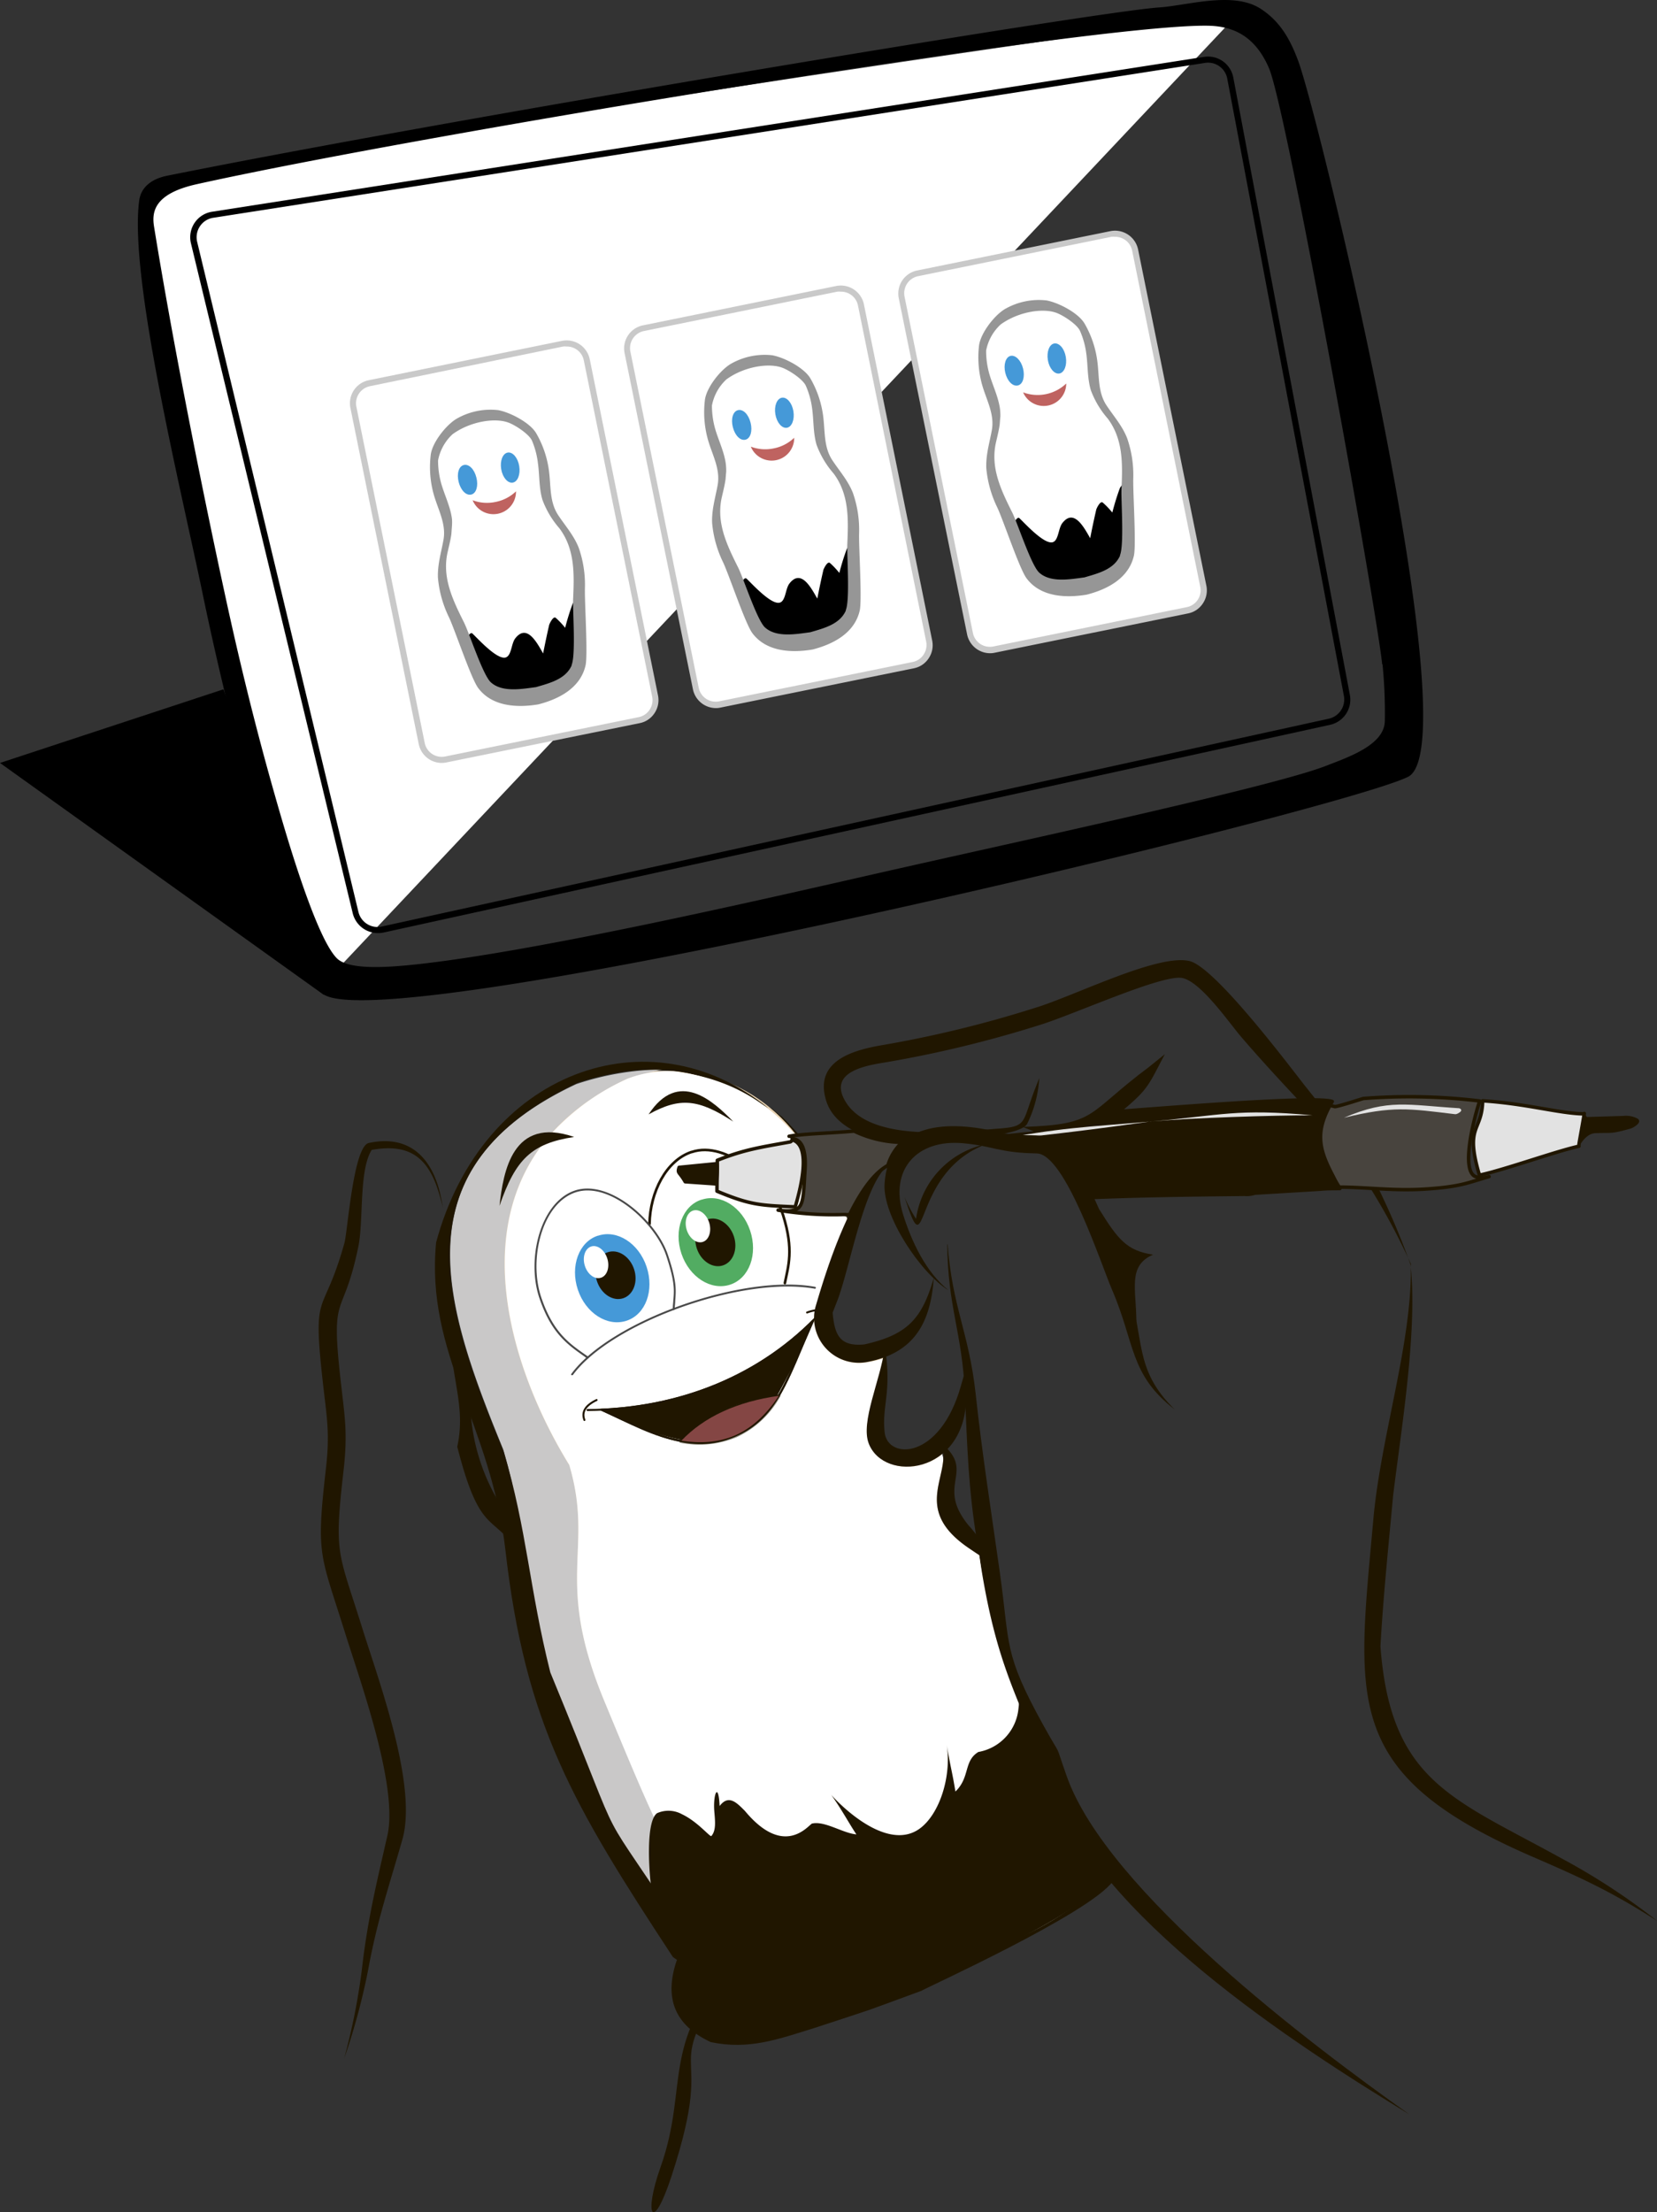 <?xml version="1.0" encoding="UTF-8"?> <svg xmlns="http://www.w3.org/2000/svg" xmlns:xlink="http://www.w3.org/1999/xlink" viewBox="0 0 271.96 362.94"><rect x="0" y="0" width="271.96" height="362.94" fill="#333333" stroke="none"/> <defs> <style>.cls-1,.cls-11,.cls-12,.cls-15,.cls-18,.cls-19,.cls-9{fill:none;}.cls-2{isolation:isolate;}.cls-3{fill:#201600;}.cls-16,.cls-17,.cls-20,.cls-22,.cls-25,.cls-3,.cls-4,.cls-5,.cls-6,.cls-7,.cls-8{fill-rule:evenodd;}.cls-4{fill:#e8d3b4;}.cls-5{fill:#c9c8c8;}.cls-21,.cls-6{fill:#fff;}.cls-7{fill:#4599d8;}.cls-8{fill:#52ac62;}.cls-11,.cls-12,.cls-15,.cls-18,.cls-19,.cls-9{stroke:#201600;stroke-linejoin:round;}.cls-11,.cls-18,.cls-19,.cls-9{stroke-linecap:round;}.cls-9{stroke-width:0.43px;}.cls-10{fill:#494949;}.cls-11,.cls-12{stroke-width:0.32px;}.cls-13{opacity:0.49;mix-blend-mode:lighten;}.cls-14{clip-path:url(#clip-path);}.cls-15,.cls-18{stroke-width:0.57px;}.cls-16{fill:#e2e2e2;}.cls-17{fill:#48443e;}.cls-19{stroke-width:0.22px;}.cls-20{fill:#844644;}.cls-23{fill:#969696;}.cls-24{fill:#c9c9c9;}.cls-25{fill:#bf6360;}</style> <clipPath id="clip-path"> <rect class="cls-1" x="111.24" y="228.55" width="17.13" height="8.73"></rect> </clipPath> </defs> <title>ill_kr_03</title> <g class="cls-2"> <g id="Слой_2" data-name="Слой 2"> <g id="Слой_1-2" data-name="Слой 1"> <path class="cls-3" d="M72.71,198.13l-.45-1.65c-1.71-6.24-4.66-9-11.25-7.83-2.13,3.38-1.31,11.62-2.2,15.89-2.55,12.33-4.59,6.92-2.91,21.87.69,6.19,1.2,8.61.47,15-1.57,13.72-.88,13,3.07,25.65,2.76,8.82,9.11,25.89,6.6,34.73-2.28,8-4.12,13.19-5.64,21.51a107,107,0,0,1-3.92,14.44,105.51,105.51,0,0,0,2.91-14.59c.93-8.18,2.37-14,4.19-22s-4.44-25.26-6.93-33.21c-4.12-13.2-4.8-12.6-3.15-27.06.67-5.87.13-8.34-.51-14.06-1.76-15.8,0-10.24,3.54-22.89.53-1.9,1.46-15.87,4-16.41,6.87-1.47,10.59,2.68,11.86,9Z"></path> <path class="cls-3" d="M121.73,320.68c-15,22.68-3.38,11.61-11.55,36.45-3.11,9.44-4.56,6.26-1.78-1.55,4.9-13.76-.51-20.81,13.33-34.9"></path> <path class="cls-4" d="M176.06,297.14c-22.5,14.48-35.81,21.48-62.83,22C95.6,292,104,308.43,90.3,274.39,87.16,260.64,86.9,251,83.05,238c-9.83-24-17.26-46.2,12-59.9,24.89-7.86,36.16,4.53,44.31,22.35-1.27,3.26-2,7.33-3,10.83-.4,1.24-1.58,3.23-1.28,4.85a6.61,6.61,0,0,0,4.69,5.31c3.59.93,3.09-.72,5.51.44-.16.68-.19,6-.17,6.61s-3,7.08,3.05,10.07a6.53,6.53,0,0,0,6.42-.19l1.43,6c0,2.06.52,6.52,2.42,8,1.13.85,2,.79,3.35.29-.4,3.75,1.85,10.06,1.77,14l2.59,7.62c.05,1.49,1.64,8.21,2.48,9.34l2.14,2.78c.94,1.09,2.85,3.07,3.22,4.36a15.45,15.45,0,0,0,2,4.53c0,.62.05,1.23.06,1.85"></path> <path class="cls-5" d="M93.43,240.28c4.17,14.13-2.65,18.63,5.86,39,8.89,21.31,11.61,24.84,22.3,39l.26.55c-3.26.34-6.46.6-8.85.64-9.51-14.63-12.9-18.62-20.8-36.8-5.43-14.9-5.28-30.19-9.62-44.9-9.82-24-17.26-46.21,12-59.91a46.2,46.2,0,0,1,14.23-2.41,60,60,0,0,0-5.86,1.53c-29.29,13.7-21.22,44.39-9.55,63.35"></path> <path class="cls-3" d="M155.54,204.16c.73,10.17,3.49,14.48,4.58,24.41,1.12,10.34,2.57,19.39,4,29.55,1.66,11.78.52,13,7.12,24.92,3.36,6.06,1.63,2.11,3.83,8.34,6.64,18.9,40.27,44.2,56.22,55.49-19-11.59-51.2-32.38-59-54.49-2.86-8.15,1.36,1-3.65-8-7.49-13.35-6-17.74-8.28-31.47-1.45-8.78-1.59-15.47-2-24.28-.4-9.91-2.85-14.31-2.88-24.51"></path> <path class="cls-3" d="M231.51,207.48c1.19,10.73-1.53,27-2.86,37.88h0c-.75,8.17-1.63,16.59-2.08,24.75,1.65,22.14,11.84,24.91,29.63,34.73A107.62,107.62,0,0,1,272,315.16c-7.56-4.84-12.4-7.05-20.54-10.57-31.31-13.58-28.71-25.5-26.07-55.18,1.21-13.74,6.44-29.29,6.16-41.93"></path> <path class="cls-3" d="M126.14,181.83c-19.61-16-47-6-54.56,22-1.77,18.33,9,29.73,11.38,50.54,3.27,28.59,11.1,41.74,27.48,66.7l.68.48-.11.24v0c-2,6.14-.24,10.48,5.64,13.24,6.26,1.31,11-.45,17.06-2.33,11.78-3.88,5.92-1.84,17.59-6.11-.2-.08,27.55-12.59,31.4-18l-.83-1c-1.46,2-6.74,6.74-14.19,10.09-11.27,4.85-5.69,2.55-16.94,7-2.73-.38-8.57,2.93-8.9,3-39.71,12.81-25.47-4.17-27.73-7.65-18.39-28.4-9.69-11.49-23.79-45.66-3.45-13.74-3.82-23.36-7.65-36.23-10-24.29-17.51-46.57,12.22-60.53,12.48-3.94,20.83-2.31,31.24,4.21m13.4,19c-4.11-8.09-8.34-15.22-13.21-19.2.71.45,1.27,1.1,2,1.57C134.4,189.18,136.76,194.1,139.54,200.86Z"></path> <path class="cls-6" d="M107.47,298.37c-1.47,2.31-.73,7.83-.09,11.45,1.6,2.38,3.6,5.38,6.13,9.28l.2.3c3.62-.12,7.64.28,7.41,2.75-1.27,2-1.72,8.8,3,10a104.22,104.22,0,0,0,17.73-4.44c.33-.1,6.17-3.41,8.9-3,11.26-4.41,5.67-2.11,16.94-7,7-3.17,12.14-7.61,13.91-9.74-2.5-3-7.55-12.44-9.29-15.58-4.93-14-8.77-18.22-11.59-37.25l-1.78-1.19c-8-5.49-4.39-10.25-4.11-14.61l-.18-.77c-4.19,3.38-10.38,2.48-12-1.72-1.25-3.22,1.29-9,2.33-14a14.82,14.82,0,0,1-2.7.66,7.41,7.41,0,0,1-8.68-6.94,6.54,6.54,0,0,1,.12-1.53c0-.16.08-.32.13-.48.51-1.75,5.25-14.5,5.15-14.71-6.12-12.69-13.13-22.12-28.2-24.07a18.34,18.34,0,0,0-7.82,1.2,38,38,0,0,0-12.35,8.85l-1.92,2.36c-11.29,15.43-4.38,37.35,4.72,52.14,4.16,14.13-2.65,18.63,5.86,39,2.9,7,5.86,14.19,8.18,19.09"></path> <path class="cls-3" d="M85.83,255.89c-4.77-8.2-6.82-3-10.78-18.54,1.5-6.84-1.26-11.69-1.08-19.11,1.72,6.46,2.88,7.77,3.36,14.43a33,33,0,0,0,4.06,12.94c1.92,3.79,3.17,5.16,4.44,10.28"></path> <path class="cls-3" d="M94.23,186.53c-10.12-3.47-11.62,5.68-12.25,11.3,2.65-7.64,5.22-10.22,12.25-11.3"></path> <path class="cls-7" d="M98.12,202.73c-3.1,1-4.57,5-3.28,8.86s4.85,6.13,8,5.09,4.57-5,3.28-8.86-4.85-6.13-7.95-5.09"></path> <path class="cls-8" d="M115.12,196.82c-3.1,1-4.57,5-3.28,8.85s4.85,6.13,8,5.09,4.57-5,3.28-8.86-4.85-6.12-7.95-5.08"></path> <path class="cls-9" d="M113.49,189c-4.15,1.39-6.79,6.56-6.89,11.8m22.22,9.7c.55-2.77,1.49-5.45-.28-11.09s-9.31-12.34-15-10.41"></path> <path class="cls-10" d="M93.87,225.61l-.09,0a.16.16,0,0,1,0-.22c6.41-8.7,28.1-16.44,40-14.27a.17.17,0,0,1,.13.18.16.16,0,0,1-.19.13c-11.82-2.14-33.33,5.52-39.69,14.15A.16.16,0,0,1,93.87,225.61Z"></path> <path class="cls-10" d="M96.43,222.88a.16.16,0,0,1-.09,0L96,222.6c-2.84-2-5.53-3.84-7.49-9.69-2.12-6.33.16-15.68,5.84-17.59s13.4,5,15.26,10.51c1.47,4.4,1.36,5.74,1.21,7.59,0,.42-.07.85-.09,1.35a.15.15,0,0,1-.16.15h0a.16.16,0,0,1-.15-.16c0-.51.06-.95.09-1.37.15-1.81.26-3.12-1.19-7.45-1.78-5.31-9.31-12.18-14.86-10.32s-7.71,11-5.64,17.19c1.93,5.74,4.57,7.58,7.38,9.53l.35.25a.16.16,0,0,1,0,.22A.17.17,0,0,1,96.43,222.88Z"></path> <path class="cls-3" d="M116.14,200.05c-1.68.56-2.47,2.71-1.77,4.79s2.62,3.32,4.3,2.76,2.47-2.71,1.77-4.79-2.62-3.32-4.3-2.76"></path> <path class="cls-3" d="M99.76,205.44c-1.68.56-2.47,2.71-1.77,4.79s2.62,3.32,4.3,2.76,2.47-2.71,1.77-4.79-2.62-3.32-4.3-2.76"></path> <path class="cls-11" d="M111.76,236.43q5.56-6,16.08-7.47m-29.13,2.32c8.59,3.92,14.66,7.35,21.82,4.33s8.71-9.57,12.9-18.91m-37,14.63c15.19-.11,28.7-5.67,38.27-16m-2.24,0c1.91-.71,3.18-.43,3.76.85m-38.3,13.51q-2.76,1.31-2,3.28"></path> <path class="cls-12" d="M133.43,216.7c-9,8.94-21.12,14-34.73,14.58,4.52,2.06,8.86,4.47,13.11,5.09,6.13.89,11.45-.5,16-7.41C129.77,225.71,131.24,221.59,133.43,216.7Z"></path> <g class="cls-13"> <g class="cls-14"> <path class="cls-12" d="M127.94,229c-7,.95-12.55,3.52-16.26,7.55a15.86,15.86,0,0,0,9.11-.88A15.58,15.58,0,0,0,127.94,229Z"></path> </g> </g> <path class="cls-3" d="M213.19,180.58c-2.73-2.93-5.81-6.21-9.48-10.47-1.89-2.18-6.91-9.55-10-9.7-3.93-.18-18,6.26-23.41,7.86a190,190,0,0,1-24.83,6c-3.14.51-9.62,1.48-6.74,6.39,4.1,7,18.9,4.94,25.16,4.5,4.68-.34,3.85-.91,5.9-6.29l.78-2a19.49,19.49,0,0,1-2,7.54c-1.49,2.47-17,2.84-19.55,3-4.66.2-11.77-1.73-13.38-6.7-2.17-6.67,4.39-8.46,9.43-9.29a187.16,187.16,0,0,0,24.59-6c6.43-1.89,20.32-9,25.57-7.75,4.28,1,16.88,17.86,19,20.53l2,2.51a9.88,9.88,0,0,0-2.93-.13m18.32,26.9a107.86,107.86,0,0,0-6.6-12.38,6.86,6.86,0,0,1,1.28,0A120.47,120.47,0,0,1,231.51,207.48Z"></path> <path class="cls-3" d="M167.82,184.89c12.41-.42,10.32-2.07,20.8-9.87l2.56-2.07c-2.9,5.53-2.7,5.78-8,10.13-6.42,5.24-8,4.7-15.34,1.81"></path> <path class="cls-3" d="M145.72,191.2c-3.93,3.3-6.08,16.11-8.18,21.9l-.88,2.25c.32,3.72,1.2,5.59,5.19,5.22,7-1.56,9.48-4.13,11.41-10.94-.51,7.42-3.23,12.39-11,13.83a7.35,7.35,0,0,1-8.43-9c1.78-6.1,6.14-20.24,11.87-23.31"></path> <path class="cls-3" d="M145.27,221.15c1.12,7.39-.55,9.43-.08,13.83.48,4.56,9.1,4.57,12.52-7.61l.88-3.06,0,5.06c-.25,12.59-13.5,13.9-16,7.47-1.39-3.58,1.91-10.36,2.62-15.69"></path> <path class="cls-3" d="M154.47,236.75c5.84,4.84-1.06,6.71,4.51,13.52a19,19,0,0,1,3.82,6.24c-5.19-4,2.19,1.57-3.86-2.57-9.64-6.59-2.46-12.13-4.47-17.19"></path> <path class="cls-3" d="M189.25,205.84c-4.2,1.82-2.76,5.65-2.74,10.94l-6.12-18.42c3.1,5,4.56,6.84,8.86,7.48"></path> <path class="cls-3" d="M150.58,200.2l.06,0-.06,0m-2.12-3.83a23.13,23.13,0,0,0,1.89,3.61,14.58,14.58,0,0,1,11.52-12.27C149.24,192.42,152.49,208.79,148.46,196.37Z"></path> <path class="cls-3" d="M260,182.62l.45.64,6-.18a4,4,0,0,1,2.37.47c.78.65-.79,1.46-1.13,1.59-3.42.94-2.89.66-5.84.77s-3.51,6.49-1.88-3.29"></path> <path class="cls-3" d="M218.66,180.71c-3,5-2.18,7.86.17,12.29a21.68,21.68,0,0,0,1.08,2c-1.1,0-2.2,0-3.32.11l-10.66.64a4.1,4.1,0,0,1-1.66.19c-8.83.1-17.1.18-26.56.59-1-2.67,0-8.23-12.08-10.22l5.08-.54c2.56.18,8.35-1.56,10.48-3.24C191.52,181.75,215.9,179.75,218.66,180.71Z"></path> <path class="cls-15" d="M218.66,180.71c-3,5-2.18,7.86.17,12.29a21.68,21.68,0,0,0,1.08,2c-1.1,0-2.2,0-3.32.11l-10.66.64a4.1,4.1,0,0,1-1.66.19c-8.83.1-17.1.18-26.56.59-1-2.67,0-8.23-12.08-10.22l5.08-.54c2.56.18,8.35-1.56,10.48-3.24C191.52,181.75,215.9,179.75,218.66,180.71Z"></path> <path class="cls-16" d="M259.15,188.05c-3.75.81-12.13,3.85-16.33,4.75-2.45-8.27.4-7,.53-12.2,7,.45,12.31,2,16.33,2.14a1,1,0,0,0,.35-.06C259.35,186.75,259.05,188,259.15,188.05Z"></path> <path class="cls-15" d="M259.15,188.05c-3.75.81-12.13,3.85-16.33,4.75-2.45-8.27.4-7,.53-12.2,7,.45,12.31,2,16.33,2.14a1,1,0,0,0,.35-.06C259.35,186.75,259.05,188,259.15,188.05Z"></path> <path class="cls-16" d="M162.9,187.13c9-.89,17-1.88,26-3.15l.17,0c6.66-.59,19.68-1,26.33-1-12.45-1.14-14.89,0-26.33,1-10.66.93-15.29,1-26.16,3.17"></path> <path class="cls-3" d="M192.81,231.25c-7.45-5.74-6.52-10.93-10.28-19.62-1.77-4.07-7.68-22.33-12.38-22.4-6.23-.1-7.1-1.22-12.09-1.67-7.59-.69-12.14,4.34-9.82,11.75,1.39,4.41,3.74,9.43,7.44,12.38-4.64-2.88-10.83-12.23-10.5-17.45.65-10.4,10.84-10.4,18.55-8.53,3.7.89,6,.26,7.92.78,5.85,1.55,11.69,19.11,13.36,24.2,3,9,.92,13.83,7.8,20.56"></path> <path class="cls-17" d="M138.73,199.28h.7c1.68-3.41,3.63-6.35,5.77-7.76a3.1,3.1,0,0,1,.52-.31,8.48,8.48,0,0,1,2.34-3.79,18.71,18.71,0,0,1-7.88-1.85c-4,.35-6.9.38-9.45.69h0l-.28,0h0l-.94.16a.47.47,0,0,1,.54.4c2.36.16,2.15,4,2.07,5.23-.37,5.93-.09,7-4.41,6.49a54.6,54.6,0,0,0,10.71.72h.32Z"></path> <path class="cls-18" d="M138.73,199.28h.7c1.68-3.41,3.63-6.35,5.77-7.76a3.1,3.1,0,0,1,.52-.31,8.48,8.48,0,0,1,2.34-3.79,18.71,18.71,0,0,1-7.88-1.85c-4,.35-6.9.38-9.45.69h0l-.28,0h0l-.94.16a.47.47,0,0,1,.54.4c2.36.16,2.15,4,2.07,5.23-.37,5.93-.09,7-4.41,6.49a54.6,54.6,0,0,0,10.71.72h.32Z"></path> <path class="cls-17" d="M223.77,180.22c-.21.05-4.4,1.41-4.7,1.33l-.78-.19c-2.51,4.6-1.71,7.4.53,11.64.28.58.6,1.16,1,1.76,4.43,0,8.94.66,14.11.32,5.86-.38,7-1.05,10.47-2.05a3.43,3.43,0,0,1-1.86.09c-3.26-.31-.28-10.84.33-12.49A96.6,96.6,0,0,0,223.77,180.22Z"></path> <path class="cls-15" d="M223.77,180.22c-.21.05-4.4,1.41-4.7,1.33l-.78-.19c-2.51,4.6-1.71,7.4.53,11.64.28.58.6,1.16,1,1.76,4.43,0,8.94.66,14.11.32,5.86-.38,7-1.05,10.47-2.05a3.43,3.43,0,0,1-1.86.09c-3.26-.31-.28-10.84.33-12.49A96.6,96.6,0,0,0,223.77,180.22Z"></path> <path class="cls-16" d="M238.76,182.79c-7.61-.92-10.08-1.37-18.18.59,7.37-3.14,10.34-2.09,18.92-1.56.28.08.4.29.28.48s-.73.57-1,.49"></path> <path class="cls-3" d="M117.54,190.92a23.12,23.12,0,0,0-.08,3.31l-5-.35c-1-1.73-1.31-1.32-1-2.36Z"></path> <path class="cls-15" d="M117.54,190.92a23.12,23.12,0,0,0-.08,3.31l-5-.35c-1-1.73-1.31-1.32-1-2.36Z"></path> <path class="cls-16" d="M130,187c3.48.92,1.07,9.09.52,11-5.86-.23-7.49-.34-12.84-2.57,0-3.25.09-1.85.05-5.07,4.43-1.77,7.09-2.13,11.87-3A.46.46,0,0,0,130,187Z"></path> <path class="cls-15" d="M130,187c3.48.92,1.07,9.09.52,11-5.86-.23-7.49-.34-12.84-2.57,0-3.25.09-1.85.05-5.07,4.43-1.77,7.09-2.13,11.87-3A.46.46,0,0,0,130,187Z"></path> <path class="cls-3" d="M106.45,182.83c4.91-7.48,10.59-2.2,13.9,1.18-5.68-3.68-8.7-4.07-13.9-1.18"></path> <path class="cls-3" d="M182.7,306.85c-4.21-5.1-9.46-19.06-9.69-19.43-2.92-4.63-2.76-6.19-5.76-9.54a13.33,13.33,0,0,1-.09,2.41,8,8,0,0,1-6.58,7.14c-2.45,1.48-1.34,4.17-3.77,6.49-.54-3.33-.79-3.87-1.42-7.62.79,5-1.1,11.24-4.42,13.69-4.63,3.39-11.23-1.91-14.53-5.5,1.65,2.27,3,4.82,4.12,6.46-2.21-.18-5.21-2.27-7.3-1.77-.69.4-4.61,5.61-11-2.08-1.3-1.3-2.66-2.78-4.15-.8-.18-3.81-1-2.25-.9.43.07,1.48.48,3.5-.48,4.51-.4-.05-2.3-2.41-4.81-3.6a4.59,4.59,0,0,0-4.07-.17c-2,1.41-1.28,10.54-.86,12.86,12.62,18.8,2.26,7.26,5.87,19.55a4,4,0,0,0,.51,1.09,3.71,3.71,0,0,0,.89.93c7.39,5.54,60.76-12.79,68.4-25"></path> <path class="cls-6" d="M97,204.51c-1,.35-1.46,1.78-1,3.19s1.65,2.27,2.66,1.92,1.46-1.78,1-3.19S98,204.16,97,204.51"></path> <path class="cls-6" d="M113.72,198.62c-1,.35-1.46,1.78-1,3.19s1.65,2.28,2.66,1.93,1.46-1.79,1-3.2-1.65-2.27-2.66-1.92"></path> <path class="cls-3" d="M127.48,228.87a127.13,127.13,0,0,0,6-12.17c-9,8.94-21.12,14-34.73,14.57,3.63,1.81,9.38,4.28,13.34,4.86C115.75,232.14,120.5,229.81,127.48,228.87Z"></path> <path class="cls-19" d="M127.48,228.87a127.13,127.13,0,0,0,6-12.17c-9,8.94-21.12,14-34.73,14.57,3.63,1.81,9.38,4.28,13.34,4.86C115.75,232.14,120.5,229.81,127.48,228.87Z"></path> <path class="cls-20" d="M111.83,236.37c6.11.89,11.42-.51,16-7.37-6.86.95-12.3,3.46-16,7.37"></path> <path class="cls-21" d="M203.24,2.22l-149,158s-16-42-20-69-14-53-9-59S203.24,2.22,203.24,2.22Z"></path> <path d="M206.91,1.44c-4.52-2.93-12-.53-16.67-.22-10.05.66-115,18-162.8,27.61-2.45.49-4.28,1.79-4.59,4.05-1.71,12.56,6.81,47.18,10.38,64.39q2.94,14.2,6.71,28.4c1.46,5.43,2.94,12.89,4.67,18.31,1.24,3.88,4.52,16.84,8.63,19.24,12,7,166-30,177.84-35.76,10.31-5-14.41-107.71-18-117.44C211.85,6.73,210.28,3.62,206.91,1.44Zm20,107.55a80.15,80.15,0,0,1,.38,9.23c0,4-6,6-9.8,7.48-9.2,3.52-51.2,12.52-73.2,17.52-19.23,4.37-56.27,12.9-76,15-4.41.47-11,1-13-1-3.72-3.72-9.07-22.88-10.29-27.15-3.1-10.89-5.76-21.79-8.11-32.68-4-18.45-8.62-41.76-11.6-60.17-.39-2.37-.11-5.42,7-7,36-8,147.44-26.36,166-26,4,.08,7.68,1.58,10,7C211.24,18.22,225.9,99.75,226.86,109Z"></path> <path d="M61.9,153.08a4.26,4.26,0,0,1-4-3.22L31.34,39.92a4.23,4.23,0,0,1,3.45-5.18L197.62,9.33a4.22,4.22,0,0,1,4.8,3.39L221.55,114a4.22,4.22,0,0,1-3.19,4.9L62.92,153A4.43,4.43,0,0,1,61.9,153.08ZM35,35.73a3.19,3.19,0,0,0-2.19,1.4,3.24,3.24,0,0,0-.45,2.55L58.83,149.62A3.22,3.22,0,0,0,62.69,152L218.14,117.9a3.23,3.23,0,0,0,2.43-3.74L201.43,12.91a3.21,3.21,0,0,0-3.66-2.59Z"></path> <rect class="cls-21" x="63.22" y="59.01" width="39.1" height="63" rx="3.35" transform="translate(-16.37 18.3) rotate(-11.49)"></rect> <path class="cls-22" d="M95.46,99.33a.31.31,0,0,0-.06-.14c0-.33,0-.44-.37-.81s-1,.49-1.09.8A38.1,38.1,0,0,0,92.76,103a13,13,0,0,0-1.54-1.63c-.41-.36-1,.9-1.08,1.13-.36,1.57-.69,3.14-1,4.71-1.12-2-2.71-4.86-4.57-2.48-.65.84-.6,2.67-1.46,3.09-1.33.67-4.64-3-5.56-3.87-.44-.44-1.09,1.08-1.11,1.33-.34,3.18,2.41,6.79,4.8,9s5.87.57,8.53-.22C95.74,112.3,96.33,104.59,95.46,99.33Z"></path> <path class="cls-23" d="M96,96.54a18.37,18.37,0,0,0-1-6.63c-.77-2-2.16-3.56-3.35-5.34-1.43-2.11-1.23-4.6-1.51-7A16.57,16.57,0,0,0,88,71.07c-1-1.7-4.18-3.39-6.22-3.78a11.17,11.17,0,0,0-6.94,1.47c-1.76,1.11-4,4-4.16,6a16.64,16.64,0,0,0,.64,6.8c.73,2.33,1.91,4.52,1.47,7-.38,2.11-1,4.06-.91,6.24a18.38,18.38,0,0,0,1.8,6.45c1,2.12,3.64,10.07,4.8,11.62,2.3,3.1,6.49,3.26,9.88,2.69,3.32-.85,6.9-2.65,7.75-6.41C96.5,107.26,95.94,98.86,96,96.54Zm-2.16,12.6c-1,2.29-3.59,2.92-5.86,3.59-2.35.31-5.55.9-7.41-.78-1.31-1.17-3.54-8.07-4.41-9.82-1.84-3.68-3.66-7.4-2.68-11.6.23-1,.46-1.92.6-2.88,0,0,.1-1.36.1-1.36a7.56,7.56,0,0,0,0-1.16c-.26-2-1.2-3.86-1.76-5.8a13.94,13.94,0,0,1-.52-3.8,7.81,7.81,0,0,1,2.39-4.3c2.87-2.08,6.87-2.72,9.1-1.92,1.17.41,3.47,1.93,3.93,3A13.57,13.57,0,0,1,88.29,76c.28,2,.16,4.05.74,6a15.07,15.07,0,0,0,2.78,4.67c2.59,3.45,2.44,7.59,2.25,11.7C94,100.29,94.52,107.55,93.8,109.14Z"></path> <path class="cls-24" d="M72.5,125.17a3.86,3.86,0,0,1-3.77-3.08L57.51,66.92a3.86,3.86,0,0,1,3-4.54l31.74-6.46a3.87,3.87,0,0,1,4.54,3L108,114.1a3.83,3.83,0,0,1-.57,2.89,3.77,3.77,0,0,1-2.44,1.65l-31.74,6.45A3.42,3.42,0,0,1,72.5,125.17ZM93,56.85a3.66,3.66,0,0,0-.57,0L60.72,63.36a2.86,2.86,0,0,0-2.23,3.36l11.22,55.17a2.84,2.84,0,0,0,3.36,2.22l31.74-6.45a2.8,2.8,0,0,0,1.81-1.22,2.83,2.83,0,0,0,.42-2.14L95.82,59.13a2.8,2.8,0,0,0-1.22-1.81A2.83,2.83,0,0,0,93,56.85Z"></path> <rect class="cls-21" x="108.22" y="50.01" width="39.1" height="63" rx="3.35" transform="translate(-13.68 27.09) rotate(-11.49)"></rect> <path class="cls-22" d="M140.46,90.33a.31.31,0,0,0-.06-.14c0-.33,0-.44-.37-.81s-1,.49-1.09.8A38.1,38.1,0,0,0,137.76,94a13,13,0,0,0-1.54-1.63c-.41-.36-1,.9-1.08,1.13-.36,1.57-.69,3.14-1,4.71-1.12-2-2.71-4.86-4.57-2.48-.65.84-.6,2.67-1.46,3.09-1.33.67-4.64-3-5.56-3.87-.44-.44-1.09,1.08-1.11,1.33-.34,3.18,2.41,6.79,4.8,9s5.87.57,8.53-.22C140.74,103.3,141.33,95.59,140.46,90.33Z"></path> <path class="cls-23" d="M141,87.54a18.37,18.37,0,0,0-1-6.63c-.77-2-2.16-3.56-3.35-5.34-1.43-2.11-1.23-4.6-1.51-7A16.57,16.57,0,0,0,133,62.07c-1-1.7-4.18-3.39-6.22-3.78a11.17,11.17,0,0,0-6.94,1.47c-1.76,1.11-4,4-4.16,6a16.64,16.64,0,0,0,.64,6.8c.73,2.33,1.91,4.52,1.47,7-.38,2.11-1,4.06-.91,6.24a18.38,18.38,0,0,0,1.8,6.45c1,2.12,3.64,10.07,4.8,11.62,2.3,3.1,6.49,3.26,9.88,2.69,3.32-.85,6.9-2.65,7.75-6.41C141.5,98.26,140.94,89.86,141,87.54Zm-2.16,12.6c-1,2.29-3.59,2.92-5.86,3.59-2.35.31-5.55.9-7.41-.78-1.31-1.17-3.54-8.07-4.41-9.82-1.84-3.68-3.66-7.4-2.68-11.6.23-1,.46-1.92.6-2.88l.11-1.31a9.9,9.9,0,0,0-.06-1.21c-.26-2-1.2-3.86-1.76-5.8a13.94,13.94,0,0,1-.52-3.8,7.81,7.81,0,0,1,2.39-4.3c2.87-2.08,6.87-2.72,9.1-1.92,1.17.41,3.47,1.93,3.93,3A13.57,13.57,0,0,1,133.29,67c.28,2,.16,4.05.74,6a15.07,15.07,0,0,0,2.78,4.67c2.59,3.45,2.44,7.59,2.25,11.7C139,91.29,139.52,98.55,138.8,100.14Z"></path> <rect class="cls-21" x="153.22" y="41.01" width="39.1" height="63" rx="3.35" transform="translate(-10.98 35.87) rotate(-11.49)"></rect> <path class="cls-24" d="M117.5,116.17a3.86,3.86,0,0,1-3.77-3.08L102.51,57.92a3.86,3.86,0,0,1,3-4.54l31.74-6.46a3.87,3.87,0,0,1,4.54,3L153,105.1a3.83,3.83,0,0,1-.57,2.89,3.77,3.77,0,0,1-2.44,1.65l-31.74,6.45A3.42,3.42,0,0,1,117.5,116.17ZM138,47.85a3.66,3.66,0,0,0-.57,0l-31.74,6.46a2.86,2.86,0,0,0-2.23,3.36l11.22,55.17a2.84,2.84,0,0,0,3.36,2.22l31.74-6.45a2.8,2.8,0,0,0,1.81-1.22,2.83,2.83,0,0,0,.42-2.14L140.82,50.13a2.8,2.8,0,0,0-1.22-1.81A2.83,2.83,0,0,0,138,47.85Z"></path> <path class="cls-22" d="M185.27,80.37a.2.2,0,0,0-.07-.13c0-.33,0-.44-.37-.81s-1,.49-1.08.8c-.47,1.27-.85,2.56-1.19,3.86A13,13,0,0,0,181,82.46c-.4-.36-1,.9-1.07,1.13-.36,1.56-.7,3.14-1,4.71-1.13-2-2.72-4.86-4.57-2.48-.65.84-.61,2.67-1.46,3.09-1.33.66-4.64-3-5.57-3.88-.43-.43-1.08,1.09-1.11,1.34-.34,3.18,2.42,6.79,4.81,9s5.87.57,8.53-.22C185.55,93.35,186.14,85.63,185.27,80.37Z"></path> <path class="cls-23" d="M186,78.54a18.37,18.37,0,0,0-1-6.63c-.77-2-2.16-3.56-3.35-5.34-1.43-2.11-1.23-4.6-1.51-7A16.57,16.57,0,0,0,178,53.07c-1-1.7-4.18-3.39-6.22-3.78a11.17,11.17,0,0,0-6.94,1.47c-1.76,1.11-3.95,4-4.16,6a16.64,16.64,0,0,0,.64,6.8c.73,2.33,1.91,4.52,1.47,7-.38,2.11-1,4.06-.91,6.24a18.38,18.38,0,0,0,1.8,6.45c1,2.12,3.64,10.07,4.8,11.62,2.3,3.1,6.49,3.26,9.88,2.69,3.32-.85,6.9-2.65,7.75-6.41C186.5,89.26,185.94,80.86,186,78.54Zm-2.16,12.6c-1,2.29-3.59,2.92-5.86,3.59-2.35.31-5.55.9-7.41-.78-1.31-1.17-3.54-8.07-4.41-9.82-1.84-3.68-3.66-7.4-2.68-11.6.23-1,.46-1.92.6-2.88,0,0,.09-1.27.11-1.31a9.9,9.9,0,0,0-.06-1.21c-.26-2-1.2-3.86-1.76-5.8a13.94,13.94,0,0,1-.52-3.8,7.81,7.81,0,0,1,2.39-4.3c2.87-2.08,6.87-2.72,9.1-1.92,1.17.41,3.47,1.93,3.93,3A13.57,13.57,0,0,1,178.29,58c.28,2,.16,4,.74,6a15.07,15.07,0,0,0,2.78,4.67c2.59,3.45,2.44,7.59,2.25,11.7C184,82.29,184.52,89.55,183.8,91.14Z"></path> <path class="cls-24" d="M162.5,107.17a3.86,3.86,0,0,1-3.77-3.08L147.51,48.92a3.86,3.86,0,0,1,3-4.54l31.74-6.46a3.87,3.87,0,0,1,4.54,3L198,96.1a3.83,3.83,0,0,1-.57,2.89,3.77,3.77,0,0,1-2.44,1.65l-31.74,6.45A3.42,3.42,0,0,1,162.5,107.17ZM183,38.85a3.66,3.66,0,0,0-.57,0l-31.74,6.46a2.86,2.86,0,0,0-2.23,3.36l11.22,55.17a2.84,2.84,0,0,0,3.36,2.22l31.74-6.45a2.8,2.8,0,0,0,1.81-1.22A2.83,2.83,0,0,0,197,96.3L185.82,41.13a2.8,2.8,0,0,0-1.22-1.81A2.83,2.83,0,0,0,183,38.85Z"></path> <path class="cls-7" d="M78.19,78.35c.34,1.34,0,2.59-.85,2.79s-1.72-.72-2.06-2.06,0-2.59.85-2.79S77.86,77,78.19,78.35Z"></path> <path class="cls-7" d="M85.22,76.47c.22,1.36-.25,2.58-1.07,2.71s-1.66-.85-1.89-2.21.25-2.58,1.07-2.72S85,75.11,85.22,76.47Z"></path> <path class="cls-7" d="M123.19,69.35c.34,1.34,0,2.59-.85,2.79s-1.72-.72-2.06-2.06,0-2.59.85-2.79S122.86,68,123.19,69.35Z"></path> <path class="cls-7" d="M130.22,67.47c.22,1.36-.25,2.58-1.07,2.71s-1.66-.85-1.89-2.21.25-2.58,1.07-2.72S130,66.11,130.22,67.47Z"></path> <path class="cls-25" d="M127,73.56a6.71,6.71,0,0,1-3.77-.28,3.7,3.7,0,0,0,7.12-1.46A6.66,6.66,0,0,1,127,73.56Z"></path> <path class="cls-25" d="M81.33,82.35a6.66,6.66,0,0,1-3.76-.28,3.7,3.7,0,0,0,7.12-1.46A6.65,6.65,0,0,1,81.33,82.35Z"></path> <path class="cls-7" d="M167.91,60.45c.33,1.34,0,2.59-.85,2.79s-1.73-.72-2.06-2.06.05-2.59.85-2.79S167.58,59.11,167.91,60.45Z"></path> <path class="cls-7" d="M174.93,58.57c.23,1.36-.25,2.57-1.06,2.71s-1.67-.86-1.89-2.22.25-2.58,1.06-2.71S174.71,57.2,174.93,58.57Z"></path> <path class="cls-25" d="M171.69,64.66a6.79,6.79,0,0,1-3.77-.29A3.69,3.69,0,0,0,175,62.92,6.82,6.82,0,0,1,171.69,64.66Z"></path> <polygon points="53.15 163.22 0 125.17 36.67 113.09 54.15 160.22 53.15 163.22"></polygon> </g> </g> </g> </svg> 